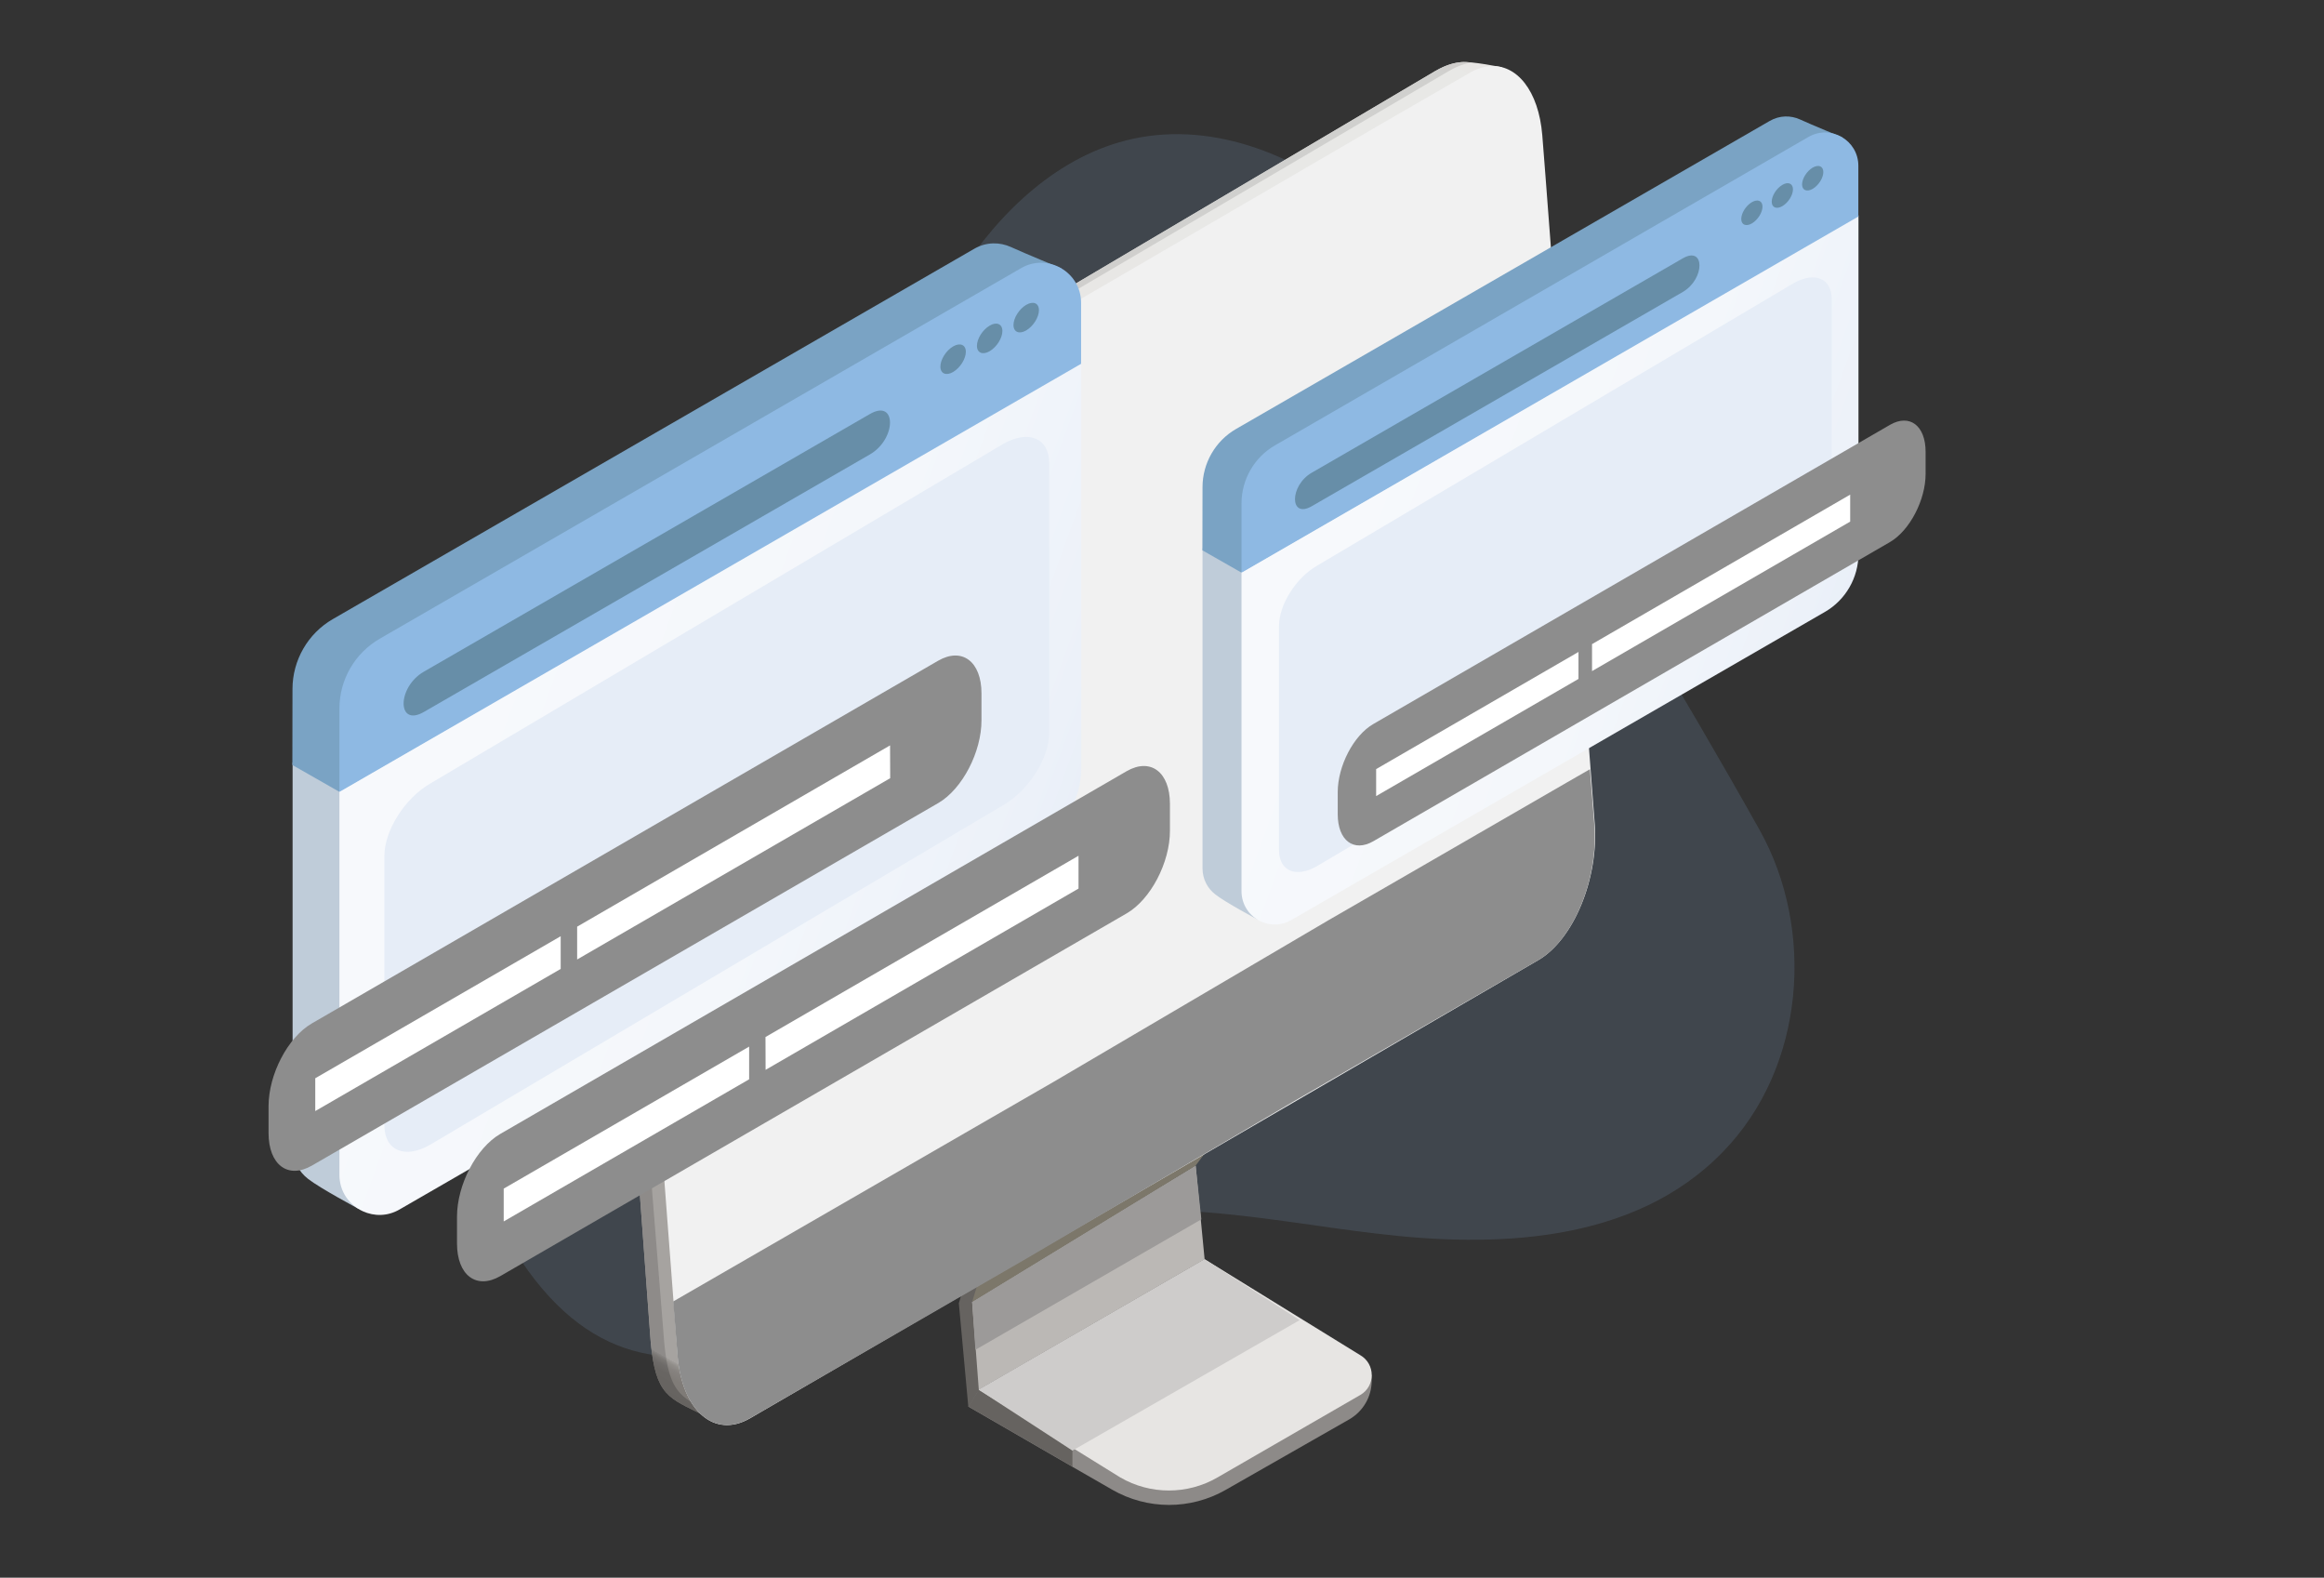 <svg version="1.1" id="Layer_1" xmlns="http://www.w3.org/2000/svg" x="0" y="0" viewBox="0 0 1990.4 1350.8" xml:space="preserve"><rect x="0" y="0" width="1990.4" height="1350.8" fill="#333333" stroke="none"/><style>.st1{fill:#666360}.st11{fill:#8d8d8d}.st12{fill:#bfccd9}.st13{fill:#7aa3c4}.st15{fill:#8eb9e3}.st16{fill:#678ea8}.st17{fill:#e6edf7}.st19{fill:#fff}</style><path d="M1110.2 1046.9c-71.1-9.9-142.7-18.1-211.8-1.1-152.9 37.6-327 219.6-452 33.7-44-65.6-50.6-151.8-28.5-227.7 27-92.9 81.6-128.7 146.2-194.9 70.5-72.1 129.2-155.7 172.6-246.7 27.9-58.4 49.8-120 84.6-174.6 34.8-54.5 85.6-102.9 148.8-116.7 70.8-15.5 145.2 15.4 199.4 63.4s91.9 111.4 128.6 173.8c69.6 118.1 142 235 208.9 354.5 47.5 84.7 39.4 202.9-31.4 275.6-76.5 79-196.4 82.3-298.2 69.8-22.2-2.6-44.7-5.9-67.2-9.1z" opacity=".15" fill="#8eb9e3"/><g id="XMLID_11251_"><g id="XMLID_3721_"><g id="XMLID_2510_"><g id="XMLID_6487_"><g id="XMLID_6488_"><g id="XMLID_6524_"><g id="XMLID_6543_"><path id="XMLID_6552_" class="st1" d="M838.3 1189.9l-9 14.4-8.1-88.5 9.4-6.1 184.1-105.6z"/><path id="XMLID_6551_" class="st1" d="M832.6 1114.7l-11.4 1.1 43.5-145.6 286.7-167.9z"/><path id="XMLID_6550_" fill="#bbb8b5" d="M1031.7 1078.2l-193.4 111.7-5.7-75.2L1024 998z"/><path id="XMLID_6549_" fill="#9c9a99" d="M1028.9 1044l-4.9-46-191.4 116.7 2.8 41z"/><path id="XMLID_6548_" d="M1174.8 1177.2v4.9c0 13.8-7.4 26.4-19.3 33.2l-105.7 60.3c-30.2 17.3-67.3 17.2-97.4-.2l-33.9-19.5v-.1h-.1l-89.1-51.5 9-14.4 7.1-.6 329.4-12.1z" fill="#8d8a88"/><path id="XMLID_6547_" class="st1" d="M918.5 1242v13.8l-.1-.1-89.1-51.5 9-14.4 7.1-.6c28.2 20.3 73.1 52.8 73.1 52.8z"/><path id="XMLID_6546_" d="M1165 1194.4l-122.3 70.6c-25.7 14.9-57.5 14.9-83.2 0l-121.2-75.1 193.5-111.7 133.2 82.1c13.1 7.6 13.1 26.5 0 34.1z" fill="#e7e5e3"/><path id="XMLID_6545_" fill="#cecccb" d="M1113.1 1130.3L918.5 1242l-80.2-52.1 193.4-111.7z"/><path id="XMLID_6544_" fill="#7c776a" d="M1024 998l-191.4 116.7 39.5-129 286.6-168z"/></g><g id="XMLID_6525_"><g id="XMLID_6526_"><linearGradient id="XMLID_00000118389270825366500110000011778036726547415215_" gradientUnits="userSpaceOnUse" x1="646.823" y1="1201.855" x2="1318.155" y2="39.074" gradientTransform="translate(-63.932)"><stop offset="0" stop-color="#7e7a76"/><stop offset=".011" stop-color="#807c78"/><stop offset=".016" stop-color="#86827f"/><stop offset=".019" stop-color="#918e8a"/><stop offset=".021" stop-color="#a19e9b"/><stop offset=".021" stop-color="#a6a3a0"/><stop offset=".413" stop-color="#a6a3a0"/><stop offset=".416" stop-color="#afaca9"/><stop offset=".426" stop-color="#bfbdba"/><stop offset=".438" stop-color="#cbc8c5"/><stop offset=".454" stop-color="#d1cfcc"/><stop offset=".5" stop-color="#d3d1ce"/><stop offset=".502" stop-color="#d1cfcc"/><stop offset=".502" stop-color="#cccac5"/><stop offset=".622" stop-color="#d9d7d5"/><stop offset=".629" stop-color="#e8e6e4"/><stop offset=".843" stop-color="#e8e8e6"/><stop offset=".964" stop-color="#e8e8e6"/><stop offset=".984" stop-color="#e8e8e6"/><stop offset=".991" stop-color="#e8e6e4"/></linearGradient><path id="XMLID_6542_" d="M1229.2 60.9L563.1 454.5c-30.4 17.6-52 70-48.3 117.1l41.8 568c3.3 52.2 13.2 56.1 40.6 69.5 25.9 12.6 13.3 8.5 13.3 8.5l646.7-402.1c30.4-17.6 52-70 48.3-117.1l-19.2-640.8s-25.7-5.3-34.9-4.4c-4.8.5-11.7 1.6-22.2 7.7z" fill="url(#XMLID_00000118389270825366500110000011778036726547415215_)"/><linearGradient id="XMLID_00000132775580396870662600000018353182968631702715_" gradientUnits="userSpaceOnUse" x1="488.54" y1="1110.47" x2="1155.232" y2="-44.274" gradientTransform="translate(-63.932)"><stop offset="0" stop-color="#666360"/><stop offset=".012" stop-color="#686562"/><stop offset=".016" stop-color="#6e6b69"/><stop offset=".019" stop-color="#7a7774"/><stop offset=".021" stop-color="#8a8785"/><stop offset=".021" stop-color="#8e8b89"/><stop offset=".413" stop-color="#8e8b89"/><stop offset=".416" stop-color="#979492"/><stop offset=".426" stop-color="#a7a5a3"/><stop offset=".438" stop-color="#b3b0ae"/><stop offset=".454" stop-color="#b9b7b5"/><stop offset=".5" stop-color="#bbb9b7"/><stop offset=".502" stop-color="#b9b7b5"/><stop offset=".502" stop-color="#b4b2ae"/><stop offset=".622" stop-color="#c1bfbd"/><stop offset=".629" stop-color="#d0cecc"/><stop offset=".843" stop-color="#d0d0ce"/><stop offset=".964" stop-color="#d0d0ce"/><stop offset=".984" stop-color="#d0d0ce"/><stop offset=".991" stop-color="#d0cecc"/></linearGradient><path id="XMLID_6541_" d="M608.7 1209.1c-27.4-13.3-37.2-17.2-40.6-69.5l-45.5-568c-3.8-47.1 17.8-99.6 48.3-117.1l669.8-393.6c9-5.2 15.2-6.7 19.9-7.4-3.7-.4-7-.5-9.3-.3-4.8.5-11.6 1.6-22.1 7.6L563.1 454.5c-30.4 17.6-52 70-48.3 117.1l41.8 568c3.3 52.2 13.2 56.1 40.6 69.5 25.9 12.6 13.3 8.5 13.3 8.5l5.1-3.2c-8.4-4 10.6 3.2-6.9-5.3z" fill="url(#XMLID_00000132775580396870662600000018353182968631702715_)"/><path id="XMLID_6540_" d="M1317.3 822.2l-675 392.2c-30.4 17.6-58.1-6.4-61.9-53.5l-3.8-49.8-40.9-539.4c-3.8-47.1 17.8-99.6 48.2-117.1l88.2-51 514.2-299.4 72.6-41.9c5.7-3.4 11.5-5.1 16.8-5.6 23.2-2.1 42.1 20.9 45.2 59.1l2.8 35.8 28.8 379 13.3 174.4c3.6 47.1-18.1 99.7-48.5 117.2z" fill="#f1f1f1"/><path id="XMLID_6529_" class="st11" d="M1317.3 822.2l-4.7 2.7-130.3 75.2-74.6 43.1-228.6 134.4-59.6 34.4-133.5 77.1-43.7 25.2c-30.4 17.6-58.2-6.3-62-53.5l-3.7-46.5 132.7-76.6 140.3-81 52.9-30.5L1137.6 788l67.9-39.2 136.9-79.1 19.3-11.1 3.7 46.5c3.9 47-17.7 99.5-48.1 117.1z"/></g></g></g></g></g></g></g></g><path class="st12" d="M1076.7 787.1L1547.1 515c17.7-10.2 28.7-29.3 28.7-49.8l-1.1-278.2-544.8 282.3v274.1c0 9.5 4.5 17.5 11.1 22.5 8.6 6.8 35.7 21.2 35.7 21.2z"/><path class="st13" d="M1583.8 205.7l-6.2-88.2s-26.4-10.8-35.9-15.2c-7.9-3.6-17.5-3.7-26.1 1.3l-457 263.7c-17.7 10.2-28.7 29.3-28.7 49.8l-.1 54.1 33.5 19.1 520.5-284.6z"/><linearGradient id="SVGID_1_" gradientUnits="userSpaceOnUse" x1="1095.466" y1="-220.646" x2="1592.032" y2="-40.189" gradientTransform="translate(0 620)"><stop offset=".102" stop-color="#f7f9fc"/><stop offset=".579" stop-color="#f4f7fb"/><stop offset=".883" stop-color="#ecf1f9"/><stop offset="1" stop-color="#e6edf7"/></linearGradient><path d="M1063.3 489.9V763c0 12 7.1 21.6 16.7 26 7.9 3.6 17.4 3.7 26-1.3l457-263.8c17.7-10.2 28.7-29.3 28.7-49.8V184.4l-528.4 305.5z" fill="url(#SVGID_1_)"/><path class="st15" d="M1063.3 431v59.3l528.3-304.9V142c0-22-23.8-35.7-42.8-24.7l-456.8 264c-17.7 10.2-28.7 29.2-28.7 49.7z"/><path class="st16" d="M1441.2 250c-105.9 61.2-211.8 122.3-317.7 183.4-19.2 11.1-19.2-17.7 0-28.7 105.9-61.2 211.8-122.3 317.7-183.5 19.1-11 19.1 17.7 0 28.8zm68.3-73.1c0 5-4 11.4-9.1 14.4-5 2.9-9.1 1.2-9.1-3.8s4-11.4 9.1-14.4c5-2.9 9.1-1.2 9.1 3.8zm26.1-14.8c0 5-4 11.4-9.1 14.4-5 2.9-9.1 1.2-9.1-3.8s4-11.4 9.1-14.4c4.9-3 9.1-1.2 9.1 3.8zm26-14.8c0 5-4 11.4-9.1 14.4-5 2.9-9.1 1.2-9.1-3.8 0-4.9 4-11.4 9.1-14.4 5.1-2.9 9.1-1.2 9.1 3.8z"/><path class="st17" d="M1536.1 242.5l-408 241.8c-18.2 10.4-32.7 33.5-32.7 51.7v191.7c0 18.2 14.7 24.3 32.7 13.8l408-241.7c18.2-10.4 32.7-33.5 32.7-51.7V256.4c.2-18-14.5-24.2-32.7-13.9z"/><path class="st12" d="M306.9 1034.9l565.5-327.2c21.3-12.3 34.5-35.2 34.5-59.9l-1.3-334.4-655 339.4v329.5c0 11.5 5.4 21 13.3 27.1 10.4 8.1 43 25.5 43 25.5z"/><path class="st13" d="M916.5 335.9L909 229.8s-31.7-13-43.2-18.3c-9.5-4.3-21-4.5-31.4 1.5L285 530.1c-21.3 12.3-34.5 35.2-34.5 59.9l-.1 65 40.3 23 625.8-342.1z"/><linearGradient id="SVGID_00000066482857151639317760000009610754613549879471_" gradientUnits="userSpaceOnUse" x1="329.409" y1="-51.357" x2="926.436" y2="165.608" gradientTransform="translate(0 620)"><stop offset=".102" stop-color="#f7f9fc"/><stop offset=".579" stop-color="#f4f7fb"/><stop offset=".883" stop-color="#ecf1f9"/><stop offset="1" stop-color="#e6edf7"/></linearGradient><path d="M290.7 677.5v328.4c0 14.4 8.5 25.9 20.1 31.2 9.5 4.3 20.9 4.5 31.3-1.5l549.4-317.2c21.3-12.3 34.5-35.2 34.5-59.9V310.2L290.7 677.5z" fill="url(#SVGID_00000066482857151639317760000009610754613549879471_)"/><path class="st15" d="M290.7 606.7V678l635.2-366.5v-52.2c0-26.4-28.6-42.9-51.4-29.7L325.2 546.9c-21.3 12.3-34.5 35.1-34.5 59.8z"/><path class="st16" d="M745 389.1c-127.3 73.5-254.7 147-382 220.5-23.1 13.3-23.1-21.2 0-34.5 127.3-73.5 254.7-147 382-220.6 23-13.3 23 21.3 0 34.6zm82.2-87.9c0 6-4.8 13.7-10.9 17.3-6 3.5-10.9 1.4-10.9-4.6s4.8-13.7 10.9-17.3c6-3.5 10.9-1.4 10.9 4.6zm31.3-17.8c0 6-4.8 13.7-10.9 17.3-6 3.5-10.9 1.4-10.9-4.6s4.8-13.7 10.9-17.3c5.9-3.5 10.9-1.5 10.9 4.6zm31.3-17.8c0 6-4.8 13.7-10.9 17.3-6 3.5-10.9 1.4-10.9-4.6s4.8-13.7 10.9-17.3c6.1-3.5 10.9-1.5 10.9 4.6z"/><path class="st17" d="M859.2 380.1L368.6 670.8c-21.8 12.5-39.4 40.3-39.4 62.1v230.5c0 21.8 17.7 29.3 39.4 16.6l490.6-290.6c21.8-12.5 39.4-40.3 39.4-62.1V396.8c.1-21.7-17.6-29.1-39.4-16.7z"/><path class="st11" d="M1618.7 464.1l-442.4 256.1c-16.9 9.8-30.6-.6-30.6-23.1v-18.8c0-22.5 13.6-48.7 30.5-58.4l442.4-256.1c16.9-9.8 30.6.6 30.6 23.1v18.8c0 22.5-13.7 48.6-30.5 58.4z"/><path class="st19" d="M1351.9 581.3l-173.3 100.3v-23.1l173.3-100.3zm232.7-134.7l-221.1 128v-23.1l221.1-128z"/><path class="st11" d="M803.7 687.5L267.1 998c-20.5 11.8-37.1-.7-37.1-28v-22.8c0-27.3 16.5-59 37-70.9l536.5-310.6c20.5-11.8 37.1.7 37.1 28v22.8c.1 27.4-16.5 59.1-36.9 71z"/><path class="st19" d="M480.2 829.6L270 951.3v-28.1l210.2-121.6zm282.2-163.3L494.3 821.5v-28.1l268-155.2z"/><path class="st11" d="M965 782l-536.5 310.6c-20.5 11.8-37.1-.7-37.1-28v-22.8c0-27.3 16.5-59 37-70.9l536.5-310.6c20.5-11.8 37.1.7 37.1 28v22.8c.1 27.3-16.5 59-37 70.9z"/><path class="st19" d="M641.6 924.1l-210.2 121.7v-28.1l210.2-121.6zm282.1-163.3L655.7 916l-.1-28.1 268.1-155.2z"/></svg>